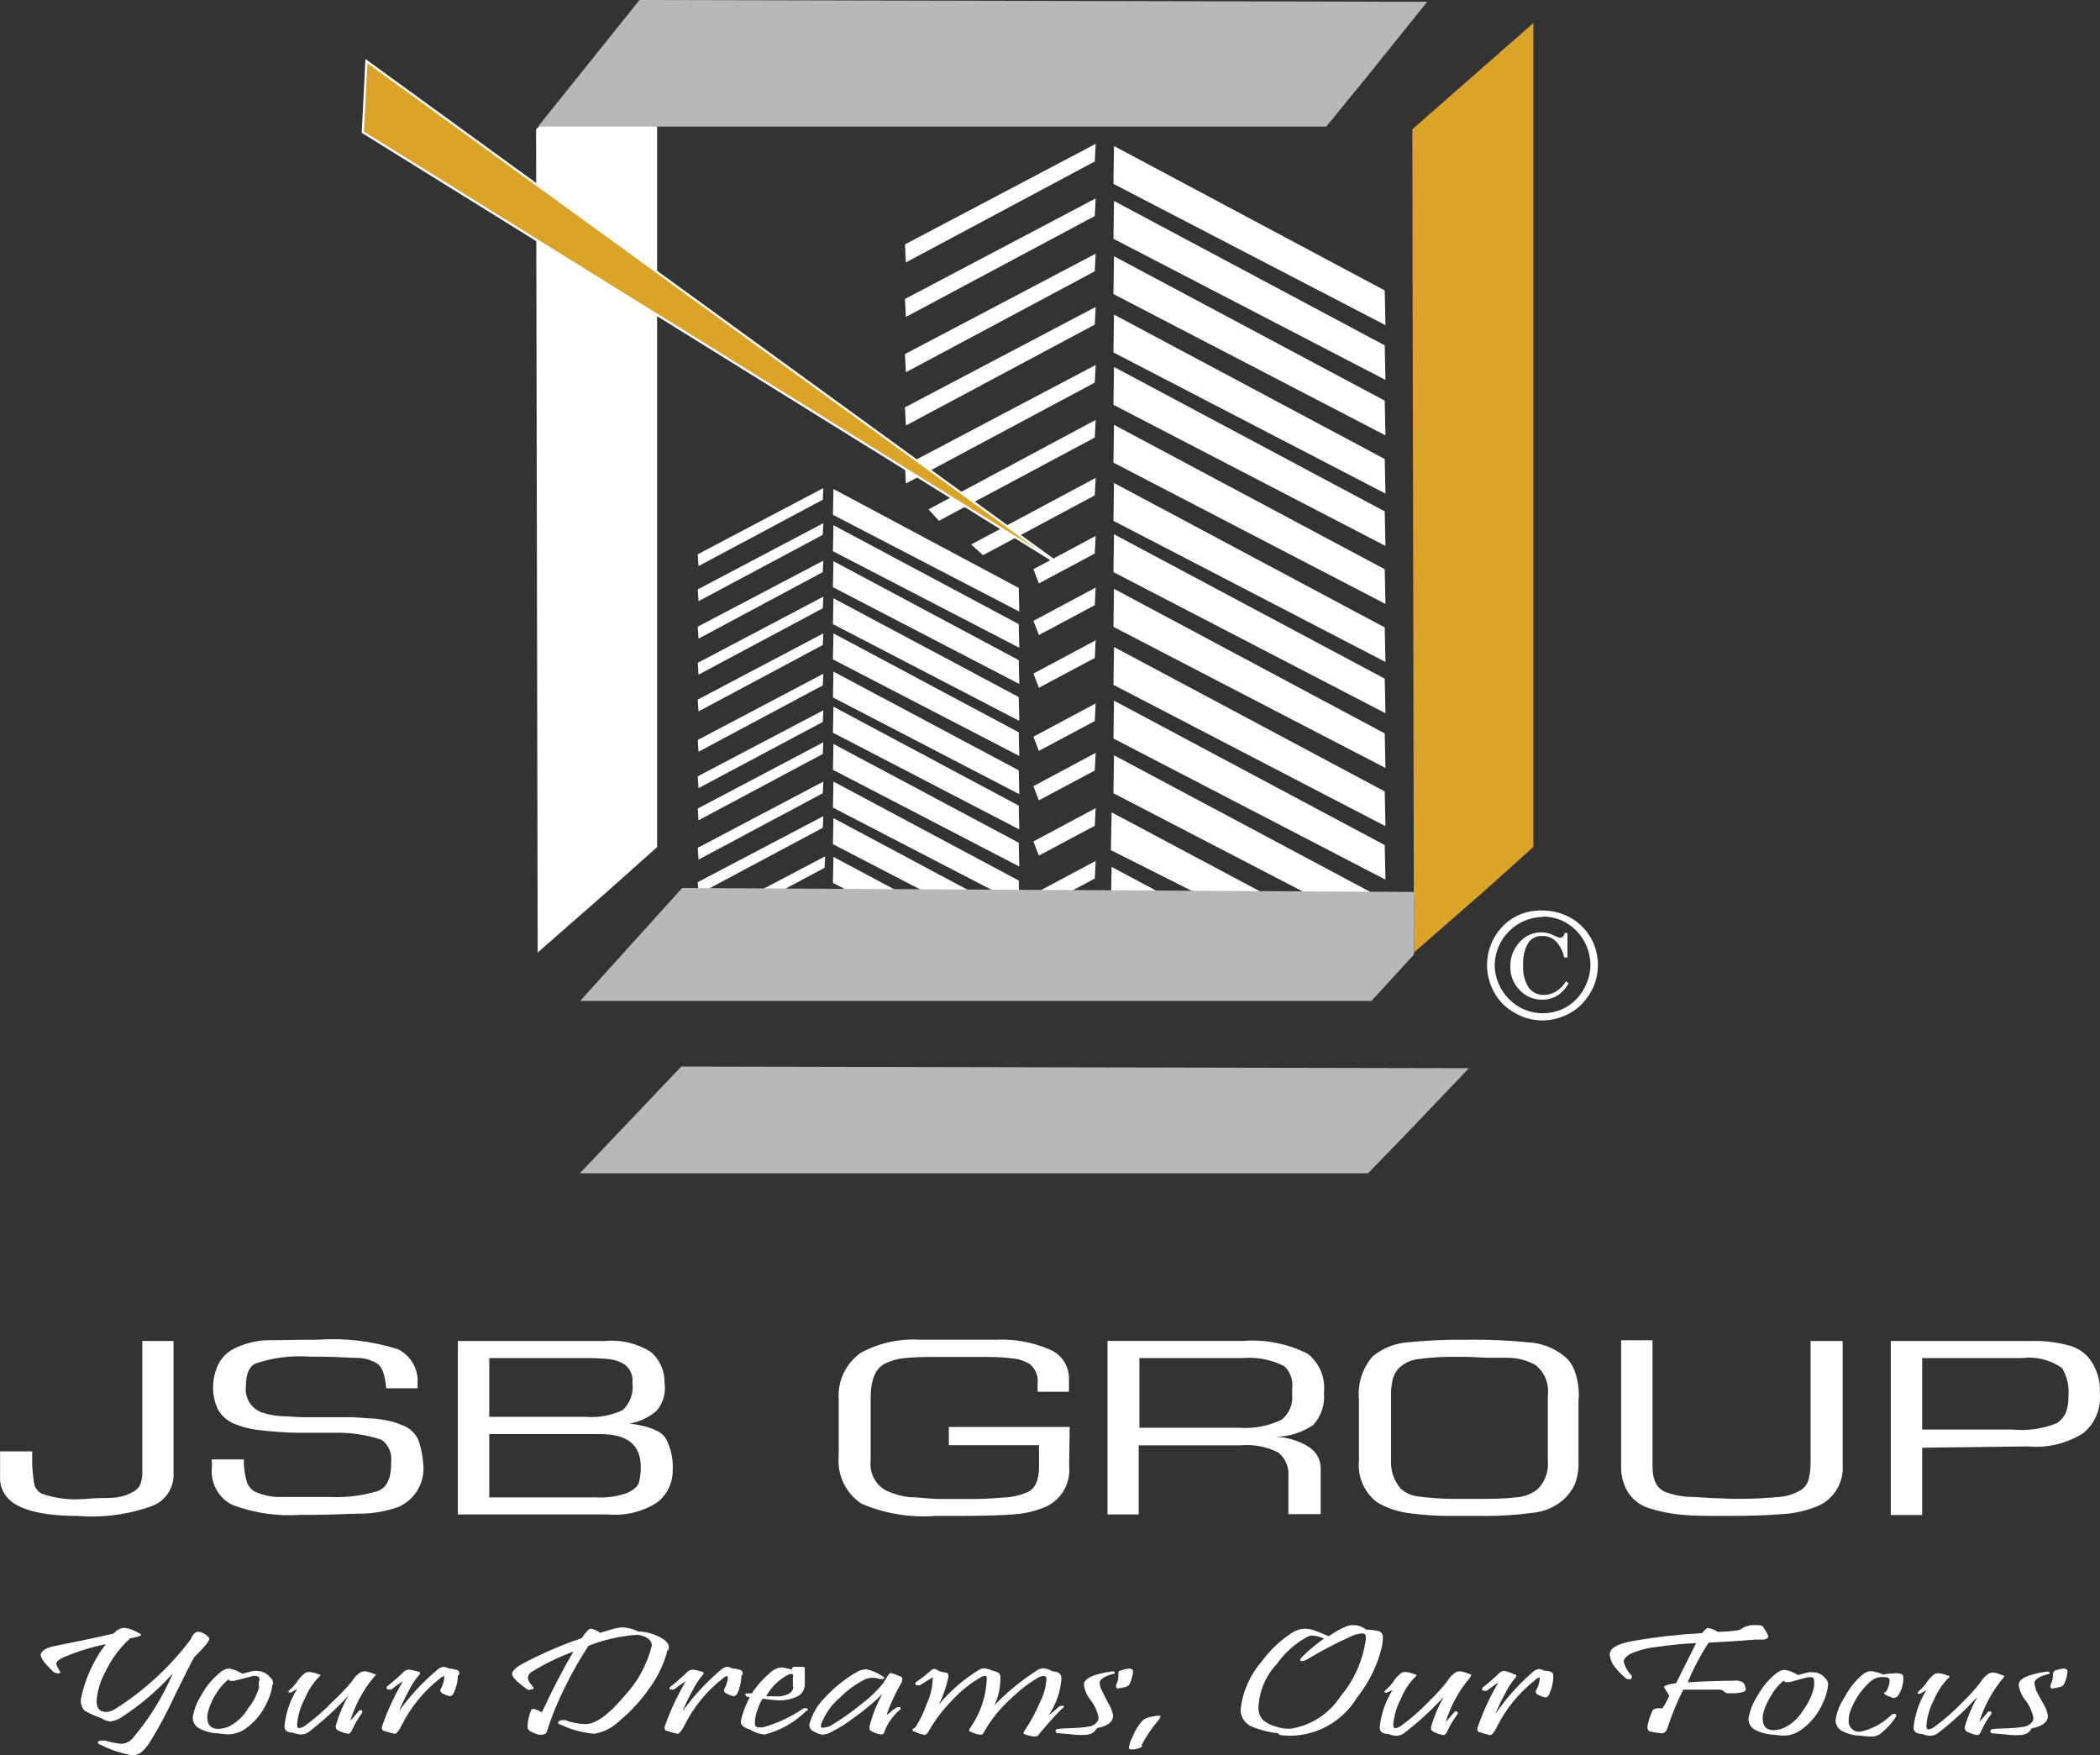 <svg width="140" height="117" viewBox="0 0 140 117" fill="none" xmlns="http://www.w3.org/2000/svg">
<rect x="0" y="0" width="140" height="117" fill="#333333" stroke="none"/>
<g id="Layer_1" clip-path="url(#clip0_187_22)">
<path id="Vector" fill-rule="evenodd" clip-rule="evenodd" d="M94.032 75.289L91.202 78.211H38.654L45.416 71.095L97.927 71.204L94.032 75.289Z" fill="#B6B8B9"/>
<path id="Vector_2" fill-rule="evenodd" clip-rule="evenodd" d="M40.492 59.422L43.807 56.464V1.539L35.738 8.618L35.847 63.494L40.492 59.422Z" fill="white"/>
<path id="Vector_3" fill-rule="evenodd" clip-rule="evenodd" d="M92.315 19.358L92.363 21.673L74.23 12.256L74.267 9.734L92.315 19.358Z" fill="white"/>
<path id="Vector_4" fill-rule="evenodd" clip-rule="evenodd" d="M92.315 23.02L92.363 25.323L74.23 15.916L74.267 13.395L92.315 23.02Z" fill="white"/>
<path id="Vector_5" fill-rule="evenodd" clip-rule="evenodd" d="M92.315 26.705L92.363 29.02L74.23 19.601L74.267 17.079L92.315 26.705Z" fill="white"/>
<path id="Vector_6" fill-rule="evenodd" clip-rule="evenodd" d="M92.315 30.596L92.363 32.899L74.23 23.493L74.267 20.971L92.315 30.596Z" fill="white"/>
<path id="Vector_7" fill-rule="evenodd" clip-rule="evenodd" d="M92.315 34.087L92.363 36.39L74.23 26.983L74.267 24.461L92.315 34.087Z" fill="white"/>
<path id="Vector_8" fill-rule="evenodd" clip-rule="evenodd" d="M92.315 37.942L92.363 40.257L74.23 30.838L74.267 28.316L92.315 37.942Z" fill="white"/>
<path id="Vector_9" fill-rule="evenodd" clip-rule="evenodd" d="M92.315 41.821L92.363 44.124L74.23 34.717L74.267 32.195L92.315 41.821Z" fill="white"/>
<path id="Vector_10" fill-rule="evenodd" clip-rule="evenodd" d="M92.315 45.239L92.363 47.542L74.23 38.136L74.267 35.614L92.315 45.239Z" fill="white"/>
<path id="Vector_11" fill-rule="evenodd" clip-rule="evenodd" d="M92.315 48.888L92.363 51.191L74.23 41.784L74.267 39.25L92.315 48.888Z" fill="white"/>
<path id="Vector_12" fill-rule="evenodd" clip-rule="evenodd" d="M92.315 52.755L92.363 55.07L74.23 45.651L74.267 43.129L92.315 52.755Z" fill="white"/>
<path id="Vector_13" fill-rule="evenodd" clip-rule="evenodd" d="M92.315 56.331L92.363 58.634L74.23 49.227L74.267 46.705L92.315 56.331Z" fill="white"/>
<path id="Vector_14" fill-rule="evenodd" clip-rule="evenodd" d="M92.315 59.967L92.363 62.282L74.23 52.876L74.267 50.343L92.315 59.967Z" fill="white"/>
<path id="Vector_15" fill-rule="evenodd" clip-rule="evenodd" d="M73.045 9.589L60.331 16.291L60.392 17.492L72.984 10.764L73.045 9.589Z" fill="white"/>
<path id="Vector_16" fill-rule="evenodd" clip-rule="evenodd" d="M73.045 13.225L60.331 19.929L60.392 21.128L72.984 14.401L73.045 13.225Z" fill="white"/>
<path id="Vector_17" fill-rule="evenodd" clip-rule="evenodd" d="M73.045 16.91L60.331 23.601L60.392 24.813L72.984 18.086L73.045 16.91Z" fill="white"/>
<path id="Vector_18" fill-rule="evenodd" clip-rule="evenodd" d="M73.045 20.461L60.331 27.153L60.392 28.365L72.984 21.638L73.045 20.461Z" fill="white"/>
<path id="Vector_19" fill-rule="evenodd" clip-rule="evenodd" d="M73.045 24.328L60.331 31.032L60.392 32.232L72.984 25.505L73.045 24.328Z" fill="white"/>
<path id="Vector_20" fill-rule="evenodd" clip-rule="evenodd" d="M73.045 27.99L61.903 33.954L62.594 34.717L72.984 29.166L73.045 27.99Z" fill="white"/>
<path id="Vector_21" fill-rule="evenodd" clip-rule="evenodd" d="M73.045 31.856L64.747 36.293L65.533 37.008L72.984 33.02L73.045 31.856Z" fill="white"/>
<path id="Vector_22" fill-rule="evenodd" clip-rule="evenodd" d="M73.045 35.723L68.896 37.942L69.258 38.887L72.984 36.899L73.045 35.723Z" fill="white"/>
<path id="Vector_23" fill-rule="evenodd" clip-rule="evenodd" d="M73.045 39.166L68.896 41.385L69.258 42.33L72.984 40.341L73.045 39.166Z" fill="white"/>
<path id="Vector_24" fill-rule="evenodd" clip-rule="evenodd" d="M73.045 42.681L68.896 44.9L69.258 45.845L72.984 43.858L73.045 42.681Z" fill="white"/>
<path id="Vector_25" fill-rule="evenodd" clip-rule="evenodd" d="M73.045 46.888L68.896 49.106L69.258 50.051L72.984 48.063L73.045 46.888Z" fill="white"/>
<path id="Vector_26" fill-rule="evenodd" clip-rule="evenodd" d="M73.045 50.185L68.896 52.403L69.258 53.348L72.984 51.361L73.045 50.185Z" fill="white"/>
<path id="Vector_27" fill-rule="evenodd" clip-rule="evenodd" d="M73.045 53.87L68.896 56.087L69.258 57.033L72.984 55.045L73.045 53.87Z" fill="white"/>
<path id="Vector_28" fill-rule="evenodd" clip-rule="evenodd" d="M73.045 57.385L68.896 59.604L69.258 60.548L72.984 58.56L73.045 57.385Z" fill="white"/>
<path id="Vector_29" fill-rule="evenodd" clip-rule="evenodd" d="M92.158 63.762L91.298 65.337L74.061 56.671L74.109 54.149L92.158 63.762Z" fill="white"/>
<path id="Vector_30" fill-rule="evenodd" clip-rule="evenodd" d="M86.013 64.137L84.465 65.713L74.061 60.319L74.109 57.785L86.013 64.137Z" fill="white"/>
<path id="Vector_31" fill-rule="evenodd" clip-rule="evenodd" d="M67.915 39.19L67.952 40.766L55.529 34.316L55.564 32.596L67.915 39.19Z" fill="white"/>
<path id="Vector_32" fill-rule="evenodd" clip-rule="evenodd" d="M67.915 41.602L67.952 43.178L55.529 36.742L55.564 35.008L67.915 41.602Z" fill="white"/>
<path id="Vector_33" fill-rule="evenodd" clip-rule="evenodd" d="M67.915 44.003L67.952 45.59L55.529 39.141L55.564 37.407L67.915 44.003Z" fill="white"/>
<path id="Vector_34" fill-rule="evenodd" clip-rule="evenodd" d="M67.915 46.464L67.952 48.051L55.529 41.602L55.564 39.88L67.915 46.464Z" fill="white"/>
<path id="Vector_35" fill-rule="evenodd" clip-rule="evenodd" d="M67.915 48.814L67.952 50.39L55.529 43.954L55.564 42.22L67.915 48.814Z" fill="white"/>
<path id="Vector_36" fill-rule="evenodd" clip-rule="evenodd" d="M67.915 51.348L67.952 52.937L55.529 46.488L55.564 44.767L67.915 51.348Z" fill="white"/>
<path id="Vector_37" fill-rule="evenodd" clip-rule="evenodd" d="M67.915 53.7L67.952 55.287L55.529 48.839L55.564 47.106L67.915 53.7Z" fill="white"/>
<path id="Vector_38" fill-rule="evenodd" clip-rule="evenodd" d="M67.915 56.173L67.952 57.76L55.529 51.312L55.564 49.59L67.915 56.173Z" fill="white"/>
<path id="Vector_39" fill-rule="evenodd" clip-rule="evenodd" d="M67.915 58.694L67.952 60.27L55.529 53.833L55.564 52.1L67.915 58.694Z" fill="white"/>
<path id="Vector_40" fill-rule="evenodd" clip-rule="evenodd" d="M67.915 61.131L67.952 62.718L55.529 56.27L55.564 54.536L67.915 61.131Z" fill="white"/>
<path id="Vector_41" fill-rule="evenodd" clip-rule="evenodd" d="M67.915 63.713L67.952 65.301L55.529 58.851L55.564 57.119L67.915 63.713Z" fill="white"/>
<path id="Vector_42" fill-rule="evenodd" clip-rule="evenodd" d="M54.888 32.535L46.517 36.947L46.566 37.735L54.851 33.311L54.888 32.535Z" fill="white"/>
<path id="Vector_43" fill-rule="evenodd" clip-rule="evenodd" d="M54.888 34.875L46.517 39.287L46.566 40.075L54.851 35.651L54.888 34.875Z" fill="white"/>
<path id="Vector_44" fill-rule="evenodd" clip-rule="evenodd" d="M54.888 37.372L46.517 41.772L46.566 42.572L54.851 38.136L54.888 37.372Z" fill="white"/>
<path id="Vector_45" fill-rule="evenodd" clip-rule="evenodd" d="M54.888 39.772L46.517 44.184L46.566 44.972L54.851 40.548L54.888 39.772Z" fill="white"/>
<path id="Vector_46" fill-rule="evenodd" clip-rule="evenodd" d="M54.888 42.22L46.517 46.633L46.566 47.422L54.851 42.996L54.888 42.22Z" fill="white"/>
<path id="Vector_47" fill-rule="evenodd" clip-rule="evenodd" d="M54.888 44.912L46.517 49.324L46.566 50.112L54.851 45.688L54.888 44.912Z" fill="white"/>
<path id="Vector_48" fill-rule="evenodd" clip-rule="evenodd" d="M54.888 47.348L46.517 51.748L46.566 52.536L54.851 48.124L54.888 47.348Z" fill="white"/>
<path id="Vector_49" fill-rule="evenodd" clip-rule="evenodd" d="M54.888 49.481L46.517 53.895L46.566 54.681L54.851 50.257L54.888 49.481Z" fill="white"/>
<path id="Vector_50" fill-rule="evenodd" clip-rule="evenodd" d="M54.888 52.1L46.517 56.513L46.566 57.3L54.851 52.876L54.888 52.1Z" fill="white"/>
<path id="Vector_51" fill-rule="evenodd" clip-rule="evenodd" d="M54.888 54.403L46.517 58.804L46.566 59.604L54.851 55.179L54.888 54.403Z" fill="white"/>
<path id="Vector_52" fill-rule="evenodd" clip-rule="evenodd" d="M55.009 57.082L46.637 61.482L46.686 62.27L54.972 57.846L55.009 57.082Z" fill="white"/>
<path id="Vector_53" fill-rule="evenodd" clip-rule="evenodd" d="M94.262 63.627L91.431 66.718H38.678L45.477 59.191L94.262 59.457V63.627Z" fill="#B6B8B9"/>
<path id="Vector_54" fill-rule="evenodd" clip-rule="evenodd" d="M98.92 59.422L102.222 56.464V1.539L94.154 8.618L94.262 63.494L98.92 59.422Z" fill="#DBA327"/>
<path id="Vector_55" fill-rule="evenodd" clip-rule="evenodd" d="M91.249 4.97L88.42 8.436H35.871L42.633 0L95.145 0.121L91.249 4.97Z" fill="#B6B8B9"/>
<path id="Vector_56" fill-rule="evenodd" clip-rule="evenodd" d="M70.831 37.76L24.429 4.074L24.186 8.813L70.831 37.76Z" fill="#DBA327"/>
<path id="Vector_57" d="M70.792 37.821L24.113 8.851L24.116 8.808L24.363 3.934L24.471 4.012L70.873 37.7L70.792 37.821ZM24.261 8.773L69.166 36.641L24.494 4.21L24.261 8.773Z" fill="white"/>
<path id="Vector_58" fill-rule="evenodd" clip-rule="evenodd" d="M102.875 60.694C103.353 60.695 103.825 60.79 104.266 60.972C104.721 61.145 105.134 61.414 105.476 61.76C105.821 62.106 106.093 62.519 106.274 62.972C106.445 63.404 106.531 63.866 106.528 64.33C106.528 64.812 106.432 65.289 106.25 65.736C106.054 66.186 105.78 66.596 105.439 66.948C105.094 67.292 104.683 67.56 104.23 67.736C103.332 68.112 102.321 68.112 101.423 67.736C100.975 67.549 100.565 67.283 100.213 66.948C99.868 66.602 99.596 66.189 99.415 65.736C98.845 64.356 99.16 62.769 100.213 61.711C100.557 61.365 100.969 61.098 101.423 60.923C101.887 60.75 102.38 60.672 102.875 60.692V60.694ZM102.875 61.119C102.015 61.125 101.192 61.474 100.589 62.089C99.995 62.684 99.656 63.489 99.645 64.331C99.645 64.749 99.732 65.16 99.899 65.543C100.058 65.939 100.296 66.299 100.6 66.597C101.195 67.205 102.011 67.546 102.861 67.543C103.277 67.54 103.687 67.457 104.071 67.301C104.457 67.139 104.807 66.9 105.098 66.599C105.389 66.293 105.618 65.935 105.776 65.545C105.941 65.162 106.027 64.749 106.03 64.333C106.027 63.471 105.688 62.645 105.086 62.03C104.787 61.731 104.434 61.494 104.046 61.327C103.674 61.176 103.275 61.098 102.874 61.096V61.121L102.875 61.119ZM104.315 62.186H104.497V63.822H104.278C104.199 63.422 104.01 63.053 103.735 62.755C103.497 62.512 103.168 62.38 102.828 62.391C102.438 62.363 102.066 62.554 101.86 62.888C101.62 63.329 101.511 63.829 101.545 64.331C101.505 64.848 101.629 65.366 101.896 65.809C102.131 66.141 102.518 66.333 102.924 66.319C103.209 66.319 103.49 66.239 103.735 66.088C104.008 65.919 104.237 65.685 104.401 65.408L104.57 65.542C104.396 65.877 104.138 66.161 103.82 66.366C103.506 66.552 103.145 66.645 102.78 66.633C102.22 66.636 101.685 66.403 101.305 65.99C100.899 65.577 100.676 65.018 100.688 64.438C100.673 63.838 100.89 63.257 101.293 62.815C101.664 62.382 102.211 62.137 102.78 62.147C103.045 62.149 103.306 62.212 103.542 62.33C103.681 62.403 103.828 62.464 103.978 62.512C104.059 62.515 104.138 62.484 104.196 62.428C104.265 62.354 104.307 62.261 104.317 62.161V62.186H104.315Z" fill="white"/>
<path id="Vector_59" fill-rule="evenodd" clip-rule="evenodd" d="M103.553 111.691C103.555 112.132 103.455 112.568 103.263 112.965C103.228 113.07 103.132 113.142 103.022 113.147C102.843 113.112 102.67 113.046 102.513 112.952C102.408 112.91 102.356 112.79 102.399 112.685C102.403 112.672 102.409 112.66 102.417 112.649C102.548 112.423 102.628 112.17 102.648 111.91V111.814C102.648 111.814 102.478 111.814 102.333 111.996C101.266 112.833 100.398 113.897 99.793 115.112C99.612 115.476 99.467 115.656 99.346 115.656C99.124 115.612 98.906 115.552 98.692 115.474C98.511 115.474 98.451 115.304 98.511 115.135C98.87 114.097 99.332 113.098 99.89 112.152C99.625 112.32 99.372 112.503 99.128 112.697C99.068 112.715 99.005 112.715 98.946 112.697C98.85 112.697 98.813 112.697 98.813 112.623C98.801 112.588 98.801 112.55 98.813 112.515C99.183 112.226 99.538 111.918 99.877 111.594C99.978 111.467 100.128 111.387 100.288 111.375C100.514 111.427 100.733 111.503 100.942 111.606C101.111 111.606 101.136 111.739 101.026 111.837C100.755 112.154 100.528 112.504 100.348 112.879C100.1 113.321 99.882 113.779 99.694 114.249C100.392 113.226 101.218 112.297 102.15 111.485C102.264 111.361 102.418 111.28 102.585 111.254C102.725 111.265 102.861 111.306 102.983 111.375C103.129 111.37 103.272 111.395 103.406 111.448C103.504 111.486 103.564 111.586 103.552 111.69L103.553 111.691ZM98.001 111.825C97.261 112.691 96.709 113.702 96.38 114.795L96.936 114.152C96.956 114.105 97.005 114.076 97.057 114.079C97.141 114.079 97.177 114.079 97.177 114.175C97.184 114.2 97.184 114.224 97.177 114.249C96.906 114.605 96.675 114.992 96.487 115.401C96.414 115.571 96.33 115.655 96.222 115.655C96.003 115.618 95.791 115.549 95.592 115.448C95.441 115.396 95.359 115.231 95.411 115.079C95.414 115.069 95.418 115.058 95.423 115.049C95.623 114.373 95.898 113.722 96.246 113.11C95.434 113.993 94.548 114.804 93.597 115.534C93.45 115.643 93.271 115.702 93.088 115.704C92.905 115.692 92.726 115.652 92.555 115.583C92.179 115.583 91.987 115.413 91.987 115.219C91.982 115.174 91.982 115.13 91.987 115.086C92.079 114.223 92.369 113.393 92.833 112.662L92.469 112.819C92.421 112.847 92.361 112.847 92.312 112.819V112.711C92.503 112.551 92.677 112.372 92.833 112.177C92.975 111.942 93.155 111.734 93.366 111.558C93.451 111.488 93.558 111.45 93.668 111.45C93.89 111.463 94.106 111.517 94.31 111.607C94.394 111.607 94.43 111.607 94.43 111.704L94.249 111.874C93.885 112.278 93.595 112.74 93.39 113.243C93.105 113.78 92.932 114.369 92.882 114.977C92.882 115.122 92.931 115.196 93.027 115.196C93.183 115.17 93.328 115.102 93.45 115.001C94.102 114.53 94.71 113.998 95.264 113.413C95.696 112.997 96.101 112.55 96.474 112.08C96.619 111.829 96.822 111.616 97.066 111.462C97.15 111.425 97.24 111.405 97.332 111.401C97.481 111.419 97.628 111.456 97.767 111.509C97.985 111.583 98.094 111.63 98.094 111.667C98.094 111.667 98.01 111.8 97.998 111.825H98.001ZM91.057 109.255C91.057 109.001 91.057 108.879 90.779 108.879C90.504 108.903 90.237 108.981 89.993 109.11C89.02 109.549 88.075 110.048 87.161 110.6C87.059 110.665 86.943 110.706 86.822 110.721C86.738 110.721 86.689 110.721 86.689 110.637C86.702 110.559 86.746 110.489 86.81 110.443C87.258 109.997 87.743 109.592 88.262 109.231C88.026 109.108 87.766 109.038 87.5 109.024C87.378 109.02 87.256 109.049 87.149 109.108C86.337 109.554 85.637 110.18 85.104 110.939C84.355 111.739 83.924 112.787 83.895 113.884C83.897 114.18 84.014 114.463 84.222 114.672C84.477 114.876 84.775 115.021 85.092 115.096C85.402 115.207 85.732 115.251 86.06 115.229C87.409 115.015 88.603 114.241 89.351 113.096C90.275 112.005 90.866 110.672 91.057 109.254V109.255ZM92.146 109.691C91.853 110.958 91.278 112.144 90.464 113.159C89.597 114.597 88.096 115.536 86.424 115.681C86.153 115.705 85.883 115.705 85.613 115.681C85.323 115.681 85.202 115.597 85.227 115.536C84.593 115.471 83.974 115.312 83.388 115.063C82.953 114.85 82.686 114.397 82.71 113.91C82.852 112.734 83.345 111.626 84.126 110.735C84.686 109.97 85.382 109.316 86.183 108.808C86.416 108.662 86.682 108.579 86.957 108.567C87.197 108.567 87.433 108.608 87.658 108.688L88.589 109.064C88.927 108.822 89.287 108.616 89.666 108.446C89.84 108.365 90.031 108.323 90.222 108.325C90.533 108.325 90.837 108.432 91.08 108.628C91.373 108.628 91.666 108.666 91.95 108.737C92.111 108.808 92.207 108.974 92.192 109.148C92.189 109.33 92.173 109.514 92.143 109.693L92.146 109.691ZM77.364 114.357C77.364 114.357 77.364 114.527 77.194 114.709C76.768 115.213 76.4 115.762 76.093 116.345C76.214 116.345 76.166 116.429 75.96 116.515C75.777 116.591 75.578 116.625 75.38 116.611C75.313 116.611 75.259 116.558 75.258 116.49C75.258 116.486 75.258 116.481 75.258 116.478C75.308 116.226 75.394 115.981 75.511 115.751C75.67 115.341 75.908 114.965 76.212 114.648C76.321 114.567 76.444 114.51 76.576 114.478C76.832 114.408 77.096 114.368 77.362 114.357H77.364ZM74.206 114.357C74.206 114.769 73.867 115.049 73.129 115.194C73.059 115.311 72.969 115.413 72.863 115.497C72.695 115.597 72.501 115.646 72.307 115.643C72.142 115.653 71.976 115.653 71.811 115.643L70.602 115.534C70.469 115.534 70.395 115.534 70.371 115.389C70.347 115.243 70.541 115.243 70.819 115.219C71.096 115.194 71.775 115.219 72.537 115.098C72.766 115.079 72.979 114.971 73.129 114.795C73.201 114.711 73.24 114.604 73.237 114.492C73.156 114.079 72.982 113.688 72.729 113.352C72.478 113.05 72.315 112.685 72.257 112.297C72.257 111.874 72.923 111.583 74.132 111.413C74.253 111.413 74.314 111.413 74.314 111.497C74.314 111.581 74.314 111.571 74.181 111.581C73.601 111.751 73.311 111.945 73.311 112.175C73.315 112.296 73.34 112.414 73.384 112.527C73.445 112.66 73.602 113 73.88 113.522C74.047 113.779 74.158 114.068 74.207 114.371V114.359L74.206 114.357ZM75.537 111.436C75.508 111.69 75.444 111.939 75.343 112.175C75.314 112.265 75.253 112.342 75.174 112.394C75.091 112.438 75.001 112.466 74.908 112.478L74.522 112.551C74.468 112.559 74.419 112.521 74.413 112.469C74.413 112.46 74.413 112.452 74.413 112.443C74.404 112.395 74.404 112.345 74.413 112.297C74.525 112.082 74.575 111.838 74.558 111.595C74.558 111.462 74.558 111.376 74.752 111.341C74.916 111.281 75.087 111.24 75.261 111.22C75.446 111.22 75.539 111.294 75.539 111.439L75.537 111.436ZM70.831 113.861C70.48 114.201 69.948 114.783 69.246 115.62C69.246 115.693 69.149 115.728 69.125 115.728C69.013 115.756 68.897 115.756 68.786 115.728C68.41 115.655 68.23 115.595 68.23 115.522C68.241 115.464 68.265 115.41 68.303 115.364C68.71 114.76 69.058 114.118 69.343 113.448C69.588 112.965 69.731 112.437 69.766 111.897C69.766 111.776 69.693 111.714 69.56 111.714C69.446 111.724 69.334 111.756 69.233 111.811C68.583 112.193 67.983 112.652 67.444 113.18C66.698 113.838 66.069 114.617 65.581 115.483C65.561 115.536 65.527 115.581 65.484 115.617C65.405 115.632 65.323 115.632 65.243 115.617C65.063 115.58 64.887 115.519 64.722 115.435C64.638 115.435 64.602 115.361 64.602 115.326C64.635 115.254 64.677 115.185 64.722 115.119C65.379 114.164 65.749 113.041 65.787 111.883C65.787 111.774 65.787 111.713 65.642 111.713C65.546 111.722 65.454 111.756 65.376 111.809C64.649 112.23 63.992 112.763 63.429 113.385C62.835 113.99 62.322 114.671 61.905 115.41C61.821 115.568 61.723 115.641 61.639 115.641C61.401 115.606 61.172 115.528 60.961 115.41C60.877 115.41 60.84 115.41 60.84 115.314C60.84 115.217 60.902 115.229 61.022 115.144C61.335 114.663 61.587 114.146 61.772 113.604C62.036 113.043 62.177 112.431 62.183 111.811L61.772 112.053L61.337 112.331C61.273 112.345 61.207 112.345 61.143 112.331C61.059 112.331 61.022 112.331 61.022 112.235C61.019 112.17 61.057 112.111 61.118 112.089C61.435 111.878 61.734 111.643 62.013 111.387C62.09 111.306 62.192 111.254 62.303 111.242C62.43 111.275 62.549 111.333 62.655 111.411L63.053 111.496C63.174 111.496 63.223 111.592 63.223 111.69C63.229 111.717 63.229 111.747 63.223 111.774C63.098 112.414 62.885 113.034 62.594 113.617C63.357 112.703 64.264 111.921 65.28 111.301C65.379 111.242 65.49 111.208 65.607 111.205C65.787 111.222 65.964 111.271 66.127 111.35C66.283 111.382 66.434 111.434 66.575 111.508C66.657 111.581 66.701 111.688 66.695 111.799C66.704 112.438 66.572 113.072 66.309 113.653C67.176 112.758 68.148 111.968 69.2 111.301C69.311 111.24 69.435 111.206 69.563 111.205C69.779 111.225 69.986 111.295 70.168 111.411C70.579 111.411 70.785 111.606 70.76 111.897C70.701 112.766 70.408 113.604 69.915 114.32C70.144 114.166 70.357 113.991 70.556 113.799C70.621 113.737 70.709 113.702 70.797 113.702C70.881 113.702 70.918 113.702 70.918 113.776C70.918 113.849 70.857 113.849 70.809 113.897L70.834 113.86L70.831 113.861ZM60.138 112.091C59.724 112.787 59.381 113.522 59.11 114.285C59.194 114.285 59.304 114.164 59.437 114.054C59.514 113.991 59.594 113.935 59.678 113.884C59.746 113.825 59.831 113.791 59.92 113.788C60.004 113.788 60.04 113.788 60.04 113.872C60.034 113.915 60.013 113.953 59.979 113.981C59.529 114.368 59.181 114.858 58.964 115.412C58.964 115.545 58.843 115.618 58.745 115.618C58.564 115.597 58.388 115.543 58.225 115.461C58.132 115.424 58.044 115.37 57.971 115.303V115.072C58.16 114.317 58.449 113.592 58.829 112.914C58.235 113.502 57.592 114.037 56.905 114.515C56.421 114.888 55.904 115.213 55.357 115.485C55.193 115.565 55.018 115.614 54.836 115.63C54.679 115.612 54.526 115.563 54.389 115.485C54.111 115.376 53.966 115.231 53.966 115.037C53.959 114.992 53.959 114.948 53.966 114.904C54.149 114.253 54.495 113.661 54.969 113.182C55.578 112.516 56.284 111.944 57.061 111.485C57.269 111.355 57.505 111.28 57.751 111.266C58.148 111.358 58.526 111.523 58.864 111.751C58.864 111.751 58.938 111.751 58.938 111.835C58.938 111.919 58.877 111.919 58.768 111.919H58.648C58.347 111.808 58.017 111.808 57.716 111.919C57.089 112.227 56.517 112.637 56.023 113.131C55.436 113.62 54.99 114.256 54.728 114.974V115.047C54.728 115.132 54.728 115.168 54.885 115.168C55.125 115.151 55.355 115.067 55.551 114.926C56.23 114.507 56.881 114.04 57.498 113.532C58.008 113.151 58.466 112.708 58.864 112.212C59.01 111.993 59.106 111.835 59.155 111.751C59.203 111.667 59.3 111.52 59.373 111.52C59.575 111.561 59.77 111.63 59.953 111.727C60.074 111.727 60.147 111.835 60.147 111.884C60.167 111.967 60.153 112.054 60.111 112.126L60.135 112.089L60.138 112.091ZM52.88 111.776C52.88 111.642 52.88 111.581 52.735 111.581C52.645 111.589 52.558 111.618 52.481 111.665C51.889 111.991 51.403 112.478 51.078 113.072H51.646C51.985 113.107 52.325 113.04 52.626 112.877C52.799 112.772 52.9 112.582 52.892 112.38C52.855 112.622 52.855 112.417 52.855 111.811L52.88 111.774V111.776ZM53.763 114.031C52.994 114.801 52.034 115.35 50.98 115.62C50.635 115.592 50.304 115.479 50.012 115.292C49.601 115.171 49.395 115.001 49.395 114.807C49.389 114.767 49.389 114.726 49.395 114.686C49.517 114.143 49.717 113.621 49.988 113.135C49.781 113.135 49.685 113.014 49.685 112.952C49.685 112.891 49.685 112.879 49.855 112.879C49.943 112.867 50.032 112.867 50.12 112.879C50.482 112.333 50.924 111.843 51.428 111.424C51.618 111.263 51.855 111.165 52.106 111.145C52.339 111.173 52.57 111.222 52.796 111.291C52.796 111.182 52.796 111.133 52.929 111.108H53.315C53.546 111.108 53.654 111.108 53.654 111.182C53.662 111.214 53.662 111.248 53.654 111.278C53.648 111.323 53.648 111.367 53.654 111.411V112.224C53.674 112.607 53.451 112.962 53.098 113.109C52.741 113.269 52.353 113.347 51.961 113.34C51.588 113.326 51.215 113.289 50.847 113.231C50.715 113.419 50.612 113.629 50.545 113.849C50.4 114.174 50.327 114.524 50.327 114.879C50.327 115.061 50.423 115.145 50.592 115.145H50.846C51.785 114.887 52.675 114.477 53.483 113.933C53.541 113.886 53.614 113.86 53.689 113.86C53.798 113.86 53.846 113.86 53.846 113.956C53.846 114.053 53.859 114.03 53.763 114.03V114.031ZM49.432 111.606C49.432 112.045 49.337 112.48 49.154 112.879C49.114 112.986 49.013 113.058 48.9 113.061C48.725 113.027 48.557 112.962 48.404 112.867C48.297 112.83 48.239 112.714 48.276 112.605C48.28 112.59 48.288 112.576 48.296 112.564C48.427 112.337 48.506 112.085 48.526 111.825C48.526 111.825 48.526 111.728 48.465 111.728C48.346 111.759 48.236 111.822 48.151 111.91C47.086 112.747 46.223 113.811 45.622 115.026C45.44 115.39 45.283 115.571 45.162 115.571C44.944 115.526 44.73 115.465 44.521 115.389C44.327 115.389 44.267 115.219 44.327 115.049C44.695 114.013 45.16 113.014 45.718 112.066C45.449 112.232 45.191 112.415 44.944 112.611C44.886 112.634 44.82 112.634 44.762 112.611C44.678 112.611 44.629 112.611 44.629 112.538C44.635 112.492 44.661 112.452 44.702 112.429C44.956 112.235 45.319 111.919 45.767 111.508C45.863 111.381 46.008 111.303 46.165 111.289C46.367 111.312 46.565 111.356 46.758 111.422C46.927 111.422 46.952 111.555 46.842 111.653C46.576 111.973 46.349 112.322 46.164 112.695C45.916 113.138 45.698 113.595 45.51 114.065C46.233 113.055 47.078 112.138 48.027 111.338C48.141 111.214 48.296 111.133 48.462 111.107C48.602 111.118 48.738 111.159 48.861 111.228C49.009 111.225 49.157 111.249 49.296 111.301C49.429 111.313 49.526 111.433 49.513 111.566C49.508 111.61 49.491 111.653 49.464 111.69L49.427 111.606H49.432ZM44.508 109.958C44.278 110.885 43.867 111.759 43.299 112.527C42.746 113.327 42.086 114.05 41.34 114.672C40.874 115.144 40.274 115.456 39.622 115.569C38.825 115.499 38.046 115.286 37.324 114.939C37.25 114.939 37.203 114.865 37.203 114.818C37.203 114.77 37.311 114.66 37.517 114.66C37.569 114.648 37.623 114.648 37.675 114.66C38.11 114.821 38.566 114.911 39.029 114.926C39.707 114.926 40.565 114.32 41.63 113.047C42.516 112.103 43.145 110.946 43.456 109.69C43.456 109.375 43.238 109.133 42.633 108.987C42.513 108.972 42.39 108.972 42.27 108.987C41.228 109.079 40.207 109.32 39.234 109.702C38.663 110.574 38.145 111.482 37.685 112.417C37.204 113.366 36.8 114.35 36.476 115.363C36.445 115.525 36.3 115.638 36.137 115.629H35.906C35.712 115.575 35.526 115.497 35.35 115.398C35.236 115.335 35.166 115.213 35.169 115.083C35.182 114.729 35.256 114.38 35.387 114.053C35.387 113.956 35.483 113.907 35.569 113.907C35.766 113.953 35.954 114.031 36.125 114.138C36.862 112.562 37.565 111.205 38.229 110.089C37.249 110.447 36.308 110.906 35.422 111.459C35.288 111.538 35.202 111.679 35.192 111.835C35.21 111.993 35.279 112.141 35.386 112.259C35.467 112.342 35.537 112.435 35.592 112.538C35.592 112.538 35.518 112.622 35.398 112.622C35.32 112.649 35.234 112.649 35.157 112.622C34.478 112.125 34.141 111.785 34.141 111.592C34.141 111.399 34.359 111.168 34.795 110.925C36.076 110.239 37.41 109.659 38.786 109.191C39.064 108.767 39.27 108.561 39.403 108.561C39.623 108.608 39.829 108.703 40.008 108.839L40.903 108.573C41.105 108.518 41.311 108.484 41.52 108.476C41.882 108.499 42.236 108.594 42.56 108.755H42.668C43.166 108.789 43.65 108.934 44.084 109.179C44.423 109.373 44.592 109.578 44.592 109.809C44.583 109.887 44.568 109.964 44.544 110.04L44.507 109.956L44.508 109.958ZM30.525 111.606C30.526 112.046 30.427 112.483 30.235 112.879C30.197 112.981 30.102 113.053 29.993 113.061C29.815 113.026 29.642 112.96 29.485 112.867C29.38 112.824 29.328 112.705 29.37 112.599C29.375 112.587 29.381 112.574 29.389 112.564C29.52 112.337 29.599 112.085 29.619 111.825V111.728C29.494 111.754 29.381 111.818 29.293 111.91C28.233 112.75 27.37 113.814 26.764 115.026C26.582 115.39 26.437 115.571 26.316 115.571C26.095 115.526 25.876 115.467 25.663 115.389C25.481 115.389 25.421 115.219 25.481 115.049C25.84 114.011 26.302 113.012 26.86 112.066C26.596 112.235 26.342 112.417 26.098 112.611C26.038 112.63 25.976 112.63 25.916 112.611C25.82 112.611 25.783 112.611 25.783 112.538C25.768 112.503 25.768 112.463 25.783 112.429C26.153 112.14 26.509 111.832 26.848 111.508C26.948 111.381 27.098 111.301 27.258 111.289C27.46 111.313 27.659 111.358 27.851 111.422C28.02 111.422 28.045 111.555 27.935 111.653C27.665 111.97 27.437 112.32 27.257 112.695C27.009 113.138 26.791 113.595 26.603 114.065C27.323 113.052 28.169 112.135 29.12 111.338C29.235 111.214 29.389 111.133 29.555 111.107C29.696 111.118 29.832 111.159 29.954 111.228C30.099 111.223 30.242 111.248 30.377 111.301C30.503 111.294 30.612 111.39 30.621 111.517C30.626 111.581 30.603 111.642 30.558 111.69L30.522 111.606H30.525ZM24.972 111.739C24.233 112.605 23.68 113.617 23.352 114.709L23.908 114.066C23.928 114.019 23.977 113.99 24.029 113.993C24.113 113.993 24.149 113.993 24.149 114.089C24.16 114.112 24.16 114.138 24.149 114.163C23.885 114.522 23.658 114.908 23.471 115.315C23.398 115.485 23.314 115.569 23.206 115.569C22.987 115.532 22.775 115.464 22.576 115.363C22.425 115.311 22.343 115.145 22.395 114.994C22.398 114.983 22.402 114.972 22.407 114.963C22.601 114.285 22.877 113.633 23.23 113.024C22.418 113.907 21.532 114.718 20.581 115.448C20.434 115.557 20.255 115.617 20.072 115.618C19.889 115.606 19.71 115.566 19.539 115.497C19.163 115.497 18.971 115.327 18.971 115.133C18.966 115.089 18.966 115.044 18.971 115C19.063 114.137 19.353 113.307 19.817 112.576L19.394 112.818H19.237C19.2 112.818 19.237 112.818 19.237 112.709C19.428 112.55 19.602 112.371 19.757 112.175C19.896 111.939 20.077 111.73 20.29 111.557C20.376 111.486 20.483 111.448 20.593 111.448C20.814 111.463 21.031 111.517 21.234 111.606C21.318 111.606 21.355 111.606 21.355 111.702L21.173 111.872C20.81 112.276 20.519 112.738 20.315 113.242C20.023 113.776 19.851 114.368 19.806 114.975C19.806 115.121 19.855 115.194 19.951 115.194C20.107 115.168 20.252 115.101 20.374 115C21.026 114.529 21.634 113.996 22.189 113.411C22.642 112.997 23.067 112.551 23.459 112.079C23.604 111.828 23.807 111.615 24.052 111.46C24.136 111.424 24.226 111.404 24.317 111.399C24.467 111.418 24.613 111.454 24.753 111.508C24.971 111.581 25.079 111.629 25.079 111.665C25.079 111.702 25.079 111.665 25.018 111.665C24.971 111.704 24.965 111.773 25.003 111.818C25.003 111.818 25.006 111.822 25.006 111.823L24.969 111.739H24.972ZM17.242 112.357C17.242 112.126 17.303 111.981 17.303 111.921C17.303 111.861 17.23 111.714 17.085 111.714H16.879L15.608 112.042H15.355C15.355 112.042 15.271 112.042 15.234 111.933C14.878 112.227 14.579 112.585 14.351 112.988C14.167 113.288 14.022 113.609 13.916 113.946C13.858 114.114 13.826 114.29 13.82 114.467C13.82 115.001 14.074 115.255 14.594 115.243C14.823 115.229 15.048 115.176 15.26 115.086C15.796 114.815 16.242 114.394 16.543 113.874C16.885 113.453 17.137 112.966 17.28 112.443L17.244 112.359L17.242 112.357ZM18.174 112.212C18.133 112.634 18.014 113.046 17.823 113.424C17.509 114.163 16.993 114.798 16.335 115.254C15.996 115.483 15.596 115.606 15.185 115.606C14.975 115.598 14.764 115.578 14.556 115.545C14.136 115.532 13.722 115.43 13.347 115.242C13.041 115.113 12.844 114.81 12.85 114.478C12.937 113.936 13.139 113.419 13.443 112.963C13.764 112.369 14.205 111.849 14.738 111.436C14.886 111.315 15.068 111.239 15.259 111.217C15.579 111.269 15.885 111.388 16.154 111.569L16.854 111.387C16.987 111.369 17.122 111.369 17.253 111.387C17.529 111.416 17.786 111.551 17.966 111.763C18.134 111.886 18.227 112.089 18.207 112.297L18.171 112.213L18.174 112.212ZM13.843 109.073C13.906 109.107 13.947 109.171 13.951 109.243C13.951 109.413 13.612 109.8 12.959 110.455C12.802 110.697 12.379 111.546 11.664 113C11.191 114.031 10.658 115.035 10.066 116.007C9.908 116.279 9.712 116.529 9.486 116.746C9.305 116.911 9.066 117.003 8.82 117C8.081 116.881 7.367 116.643 6.704 116.298C6.583 116.298 6.522 116.189 6.522 116.14C6.522 116.091 6.606 116.019 6.788 116.019H6.982C7.338 116.123 7.703 116.195 8.071 116.238C8.384 116.233 8.677 116.086 8.869 115.839C9.963 114.55 10.854 113.102 11.519 111.548C10.528 112.651 9.398 113.621 8.156 114.432C7.918 114.605 7.638 114.714 7.345 114.747C7.124 114.724 6.912 114.645 6.728 114.516C6.351 114.388 5.988 114.226 5.64 114.031C5.444 113.814 5.355 113.52 5.398 113.231C5.665 111.907 6.232 110.663 7.055 109.595C6.072 109.795 5.111 110.097 4.189 110.492C3.899 110.637 3.754 110.77 3.754 110.903C3.754 111.037 3.838 111.098 4.019 111.46C4.019 111.46 4.019 111.545 3.874 111.545C3.721 111.541 3.578 111.476 3.476 111.362C2.967 110.865 2.714 110.525 2.714 110.308C2.714 110.091 3.016 109.847 3.608 109.727C4.661 109.52 6.027 109.242 7.576 108.89C7.744 108.672 7.993 108.533 8.266 108.502C8.63 108.544 8.978 108.674 9.282 108.879C9.366 108.879 9.402 108.952 9.402 108.987C9.402 109.023 9.161 109.133 8.677 109.206C7.984 109.838 7.42 110.6 7.02 111.448C6.69 112.045 6.492 112.708 6.44 113.387C6.44 113.872 6.646 114.114 7.069 114.114C7.286 114.109 7.495 114.042 7.674 113.92C9.616 112.694 11.322 111.124 12.705 109.289C12.85 108.937 13.02 108.767 13.238 108.767C13.467 108.799 13.68 108.905 13.843 109.07V109.073Z" fill="white"/>
<path id="Vector_60" fill-rule="evenodd" clip-rule="evenodd" d="M136.527 114.369C136.527 114.781 136.188 115.061 135.451 115.207C135.381 115.323 135.291 115.425 135.185 115.51C135.02 115.607 134.832 115.658 134.642 115.655C134.472 115.667 134.302 115.667 134.133 115.655L132.924 115.546C132.803 115.546 132.717 115.546 132.693 115.401C132.669 115.255 132.862 115.255 133.153 115.231C133.443 115.207 134.096 115.231 134.858 115.11C135.09 115.089 135.307 114.98 135.463 114.807C135.527 114.72 135.562 114.613 135.559 114.504C135.478 114.091 135.304 113.701 135.051 113.364C134.8 113.063 134.637 112.697 134.579 112.31C134.579 111.886 135.245 111.595 136.454 111.425C136.575 111.425 136.636 111.425 136.636 111.509C136.636 111.594 136.636 111.583 136.503 111.594C135.923 111.763 135.633 111.958 135.633 112.187C135.637 112.308 135.662 112.426 135.706 112.539C135.706 112.672 135.924 113.012 136.202 113.534C136.367 113.788 136.479 114.073 136.529 114.371L136.527 114.369ZM137.835 111.436C137.812 111.691 137.748 111.941 137.641 112.175C137.61 112.262 137.555 112.337 137.483 112.394C137.395 112.435 137.302 112.463 137.205 112.478L136.83 112.552C136.746 112.552 136.709 112.551 136.709 112.443C136.7 112.395 136.7 112.345 136.709 112.297C136.818 112.079 136.871 111.838 136.866 111.595C136.866 111.457 136.928 111.373 137.048 111.341C137.212 111.281 137.383 111.24 137.557 111.22C137.741 111.22 137.835 111.294 137.835 111.439V111.436ZM133.565 111.825C132.833 112.697 132.282 113.707 131.945 114.795L132.501 114.152C132.525 114.103 132.578 114.074 132.633 114.079C132.717 114.079 132.754 114.079 132.754 114.175C132.765 114.198 132.765 114.224 132.754 114.249C132.481 114.602 132.253 114.989 132.076 115.401C132.003 115.571 131.919 115.655 131.81 115.655C131.587 115.618 131.372 115.548 131.169 115.448C131.015 115.381 130.94 115.205 130.999 115.049C131.204 114.376 131.48 113.725 131.823 113.11C131.016 113.995 130.135 114.806 129.185 115.534C129.037 115.643 128.86 115.701 128.677 115.704C128.493 115.693 128.313 115.652 128.144 115.583C127.768 115.583 127.576 115.413 127.576 115.219C127.576 115.024 127.576 115.135 127.576 115.086C127.68 114.226 127.968 113.398 128.422 112.662L128.011 112.903H127.854C127.817 112.903 127.854 112.903 127.854 112.795C128.041 112.631 128.216 112.454 128.374 112.261C128.513 112.028 128.689 111.819 128.895 111.643C128.985 111.572 129.095 111.534 129.21 111.534C129.431 111.549 129.648 111.603 129.851 111.691C129.935 111.691 129.959 111.691 129.959 111.788L129.79 111.958C129.422 112.36 129.127 112.824 128.92 113.327C128.637 113.864 128.467 114.455 128.423 115.061C128.423 115.207 128.472 115.28 128.568 115.28C128.724 115.254 128.869 115.187 128.991 115.086C129.639 114.608 130.247 114.077 130.805 113.497C131.238 113.081 131.642 112.634 132.015 112.164C132.155 111.91 132.36 111.698 132.607 111.546C132.691 111.509 132.782 111.489 132.873 111.485C133.023 111.503 133.169 111.54 133.308 111.594C133.527 111.667 133.635 111.714 133.635 111.751L133.562 111.825H133.565ZM126.887 111.763C126.908 112.215 126.786 112.66 126.536 113.037C126.427 113.177 126.232 113.219 126.076 113.133C125.774 113.024 125.616 112.939 125.616 112.879C125.616 112.819 125.616 112.806 125.725 112.783C125.876 112.555 125.963 112.291 125.978 112.019C125.978 111.861 125.845 111.788 125.615 111.788H125.361C125.099 111.817 124.851 111.932 124.66 112.115C124.317 112.418 124.024 112.775 123.79 113.17C123.599 113.47 123.445 113.791 123.33 114.128C123.275 114.296 123.246 114.472 123.246 114.65C123.196 115.027 123.46 115.376 123.837 115.427C123.902 115.436 123.969 115.435 124.033 115.427C124.799 115.263 125.503 114.885 126.065 114.336C126.126 114.276 126.209 114.241 126.296 114.239C126.369 114.239 126.404 114.264 126.404 114.313C126.415 114.348 126.415 114.386 126.404 114.421C126.104 114.893 125.717 115.303 125.267 115.633C125.079 115.725 124.871 115.767 124.662 115.754C124.451 115.748 124.241 115.728 124.033 115.693C123.611 115.689 123.198 115.585 122.823 115.39C122.532 115.251 122.355 114.949 122.376 114.627C122.461 114.086 122.669 113.572 122.981 113.124C123.278 112.542 123.689 112.027 124.19 111.609C124.34 111.489 124.52 111.413 124.711 111.39C124.999 111.424 125.28 111.502 125.546 111.621C125.765 111.574 125.988 111.549 126.212 111.548C126.672 111.486 126.89 111.609 126.89 111.766L126.887 111.763ZM120.936 112.443C120.95 112.297 120.95 112.152 120.936 112.007C120.95 111.907 120.881 111.815 120.782 111.8C120.765 111.797 120.747 111.797 120.73 111.8H120.511L119.302 112.128H119.048C119.048 112.128 118.964 112.128 118.916 112.019C118.56 112.311 118.264 112.669 118.045 113.073C117.857 113.373 117.708 113.695 117.598 114.031C117.543 114.2 117.514 114.376 117.514 114.553C117.514 115.087 117.767 115.341 118.288 115.329C118.517 115.314 118.742 115.26 118.954 115.171C119.49 114.9 119.936 114.48 120.237 113.959C120.574 113.509 120.812 112.992 120.937 112.444L120.936 112.443ZM121.878 112.297C121.831 112.718 121.712 113.128 121.527 113.509C121.209 114.25 120.69 114.884 120.027 115.34C119.693 115.569 119.296 115.692 118.89 115.692C118.679 115.686 118.468 115.666 118.26 115.63C117.841 115.617 117.428 115.514 117.051 115.327C116.747 115.197 116.556 114.894 116.567 114.564C116.654 114.022 116.856 113.505 117.159 113.049C117.477 112.457 117.914 111.936 118.442 111.522C118.592 111.402 118.772 111.326 118.963 111.303C119.284 111.355 119.589 111.474 119.858 111.655L120.559 111.473C120.695 111.454 120.834 111.454 120.97 111.473C121.243 111.502 121.495 111.636 121.67 111.849C121.799 111.962 121.874 112.126 121.877 112.297H121.878ZM117.874 109.012C117.879 109.04 117.879 109.069 117.874 109.096C117.874 109.193 117.778 109.254 117.584 109.29H117.004C116.168 109.364 115.128 109.436 113.907 109.497C113.362 110.333 112.896 111.217 112.516 112.14C113.548 112.076 114.588 112.039 115.637 112.031C115.863 111.994 116.094 112.06 116.266 112.213C116.318 112.322 116.359 112.435 116.387 112.553C116.391 112.578 116.391 112.602 116.387 112.626C116.387 112.747 116.168 112.821 115.745 112.868H115.202C115.112 112.865 115.026 112.832 114.96 112.772C114.849 112.66 114.693 112.607 114.537 112.626H112.215C111.805 113.444 111.457 114.29 111.175 115.161C111.091 115.415 110.956 115.537 110.776 115.537C110.544 115.519 110.314 115.482 110.086 115.428C109.868 115.428 109.796 115.234 109.845 114.98C109.918 114.656 110.023 114.339 110.159 114.034C110.233 113.889 110.449 113.84 110.825 113.877C111.005 113.609 111.16 113.326 111.285 113.029L110.934 112.472C110.934 112.351 111.236 112.265 111.744 112.193L113.074 109.526C112.232 109.563 111.392 109.644 110.558 109.768C109.924 109.821 109.304 109.978 108.719 110.229C108.405 110.398 108.247 110.581 108.247 110.763C108.334 111.115 108.518 111.434 108.78 111.684C108.793 111.724 108.793 111.765 108.78 111.805C108.78 111.889 108.78 111.938 108.586 111.938C108.501 111.935 108.418 111.9 108.356 111.841C108.038 111.578 107.757 111.272 107.52 110.932C107.411 110.734 107.34 110.516 107.314 110.29C107.314 109.866 107.811 109.563 108.935 109.369C110.436 109.113 111.951 108.943 113.472 108.859C113.653 108.628 113.774 108.519 113.87 108.519C114.099 108.557 114.318 108.645 114.511 108.773C114.644 108.773 115.092 108.773 115.829 108.677C115.973 108.655 116.107 108.593 116.216 108.495C116.481 108.36 116.778 108.302 117.074 108.325C117.315 108.325 117.497 108.325 117.582 108.507C117.697 108.666 117.793 108.838 117.873 109.017L117.874 109.012Z" fill="white"/>
<path id="Vector_61" fill-rule="evenodd" clip-rule="evenodd" d="M128.145 95.29H134.121C135.141 95.393 136.17 95.247 137.121 94.866C137.395 94.686 137.609 94.428 137.738 94.127C137.856 93.784 137.909 93.423 137.896 93.061C137.957 92.409 137.807 91.755 137.473 91.194C136.694 90.64 135.735 90.402 134.787 90.526H128.145V95.29ZM128.145 96.502V100.987H126.053V89.386H135.513C136.301 89.369 137.086 89.464 137.848 89.665C138.375 89.784 138.853 90.064 139.215 90.465C139.771 91.144 140.049 92.012 139.989 92.889C140.084 93.907 139.661 94.904 138.864 95.544C137.781 96.222 136.508 96.528 135.236 96.416L128.147 96.501L128.145 96.502ZM115.455 99.908H116.011C117.075 99.908 117.911 99.847 118.528 99.787C119.024 99.766 119.508 99.63 119.943 99.388C120.252 99.235 120.481 98.957 120.572 98.624C120.67 98.228 120.714 97.821 120.705 97.412V89.388H122.846V97.667C122.918 98.775 122.322 99.82 121.334 100.322C120.536 100.678 119.679 100.885 118.806 100.928C117.802 101.012 116.544 101.048 115.043 101.048C113.833 101.048 112.902 101.048 112.164 100.975C111.416 100.912 110.678 100.767 109.962 100.539C109.374 100.366 108.869 99.987 108.534 99.472C108.234 98.975 108.073 98.406 108.075 97.824V89.339H110.167V97.751C110.167 98.647 110.457 99.217 111.037 99.46C111.517 99.633 112.018 99.739 112.525 99.775C113.154 99.775 113.953 99.872 114.944 99.884L115.452 99.908H115.455ZM97.879 89.302C99.202 89.287 100.528 89.343 101.846 89.472C102.727 89.513 103.574 89.83 104.265 90.381C104.549 90.606 104.772 90.898 104.918 91.229C105.199 91.928 105.308 92.686 105.233 93.435V97.411C105.256 97.941 105.17 98.468 104.979 98.963C104.802 99.327 104.561 99.656 104.266 99.933C103.681 100.456 102.942 100.775 102.162 100.842C101.087 100.987 100.004 101.056 98.92 101.048H96.754C95.82 101.055 94.885 100.993 93.96 100.866C93.2 100.776 92.466 100.528 91.807 100.139C90.953 99.491 90.496 98.444 90.597 97.376V93.279C90.496 92.236 90.828 91.197 91.517 90.407C92.182 89.865 92.996 89.539 93.852 89.474C95.189 89.34 96.535 89.284 97.88 89.304L97.879 89.302ZM97.879 90.442H97.104C96.263 90.428 95.421 90.477 94.588 90.588C94.071 90.636 93.589 90.863 93.221 91.23C93.038 91.449 92.906 91.706 92.835 91.982C92.787 92.21 92.755 92.441 92.738 92.673V97.316C92.695 98.008 92.921 98.69 93.368 99.22C93.702 99.524 94.126 99.713 94.577 99.754C95.307 99.85 96.041 99.904 96.779 99.912H97.988C99.331 99.912 100.336 99.912 100.989 99.815C101.521 99.8 102.035 99.622 102.464 99.305C102.983 98.82 103.251 98.123 103.19 97.414V92.966C103.277 92.208 102.965 91.46 102.367 90.99C101.812 90.678 101.188 90.511 100.552 90.505H99.149L97.879 90.444V90.442ZM82.794 89.386C84.304 89.261 85.819 89.555 87.174 90.234C87.962 90.851 88.374 91.833 88.262 92.828C88.342 93.616 88.082 94.401 87.549 94.986C86.806 95.49 85.931 95.764 85.033 95.774C85.807 95.798 86.561 96.023 87.222 96.429C87.722 96.722 88.033 97.255 88.046 97.835V100.926H85.892V98.404C85.947 97.794 85.694 97.197 85.214 96.816C84.42 96.419 83.531 96.256 82.65 96.343H75.913V100.949H73.833V89.385H82.797L82.794 89.386ZM82.794 90.526H75.959V95.169H82.576C83.562 95.247 84.55 95.064 85.442 94.635C85.944 94.234 86.21 93.604 86.143 92.963V92.575C86.219 92.021 86.031 91.464 85.634 91.073C84.758 90.623 83.771 90.433 82.791 90.528L82.794 90.526ZM71.278 97.726C71.382 98.822 70.814 99.872 69.838 100.381C69.148 100.697 68.406 100.886 67.648 100.938C66.813 101.012 65.556 101.047 63.838 101.047H62.386C60.696 101.179 58.999 100.9 57.438 100.234C56.383 99.54 55.797 98.319 55.914 97.059V93.266C55.829 92.046 56.389 90.872 57.389 90.174C58.608 89.513 59.987 89.212 61.369 89.302H66.413C67.636 89.244 68.858 89.467 69.982 89.957C70.76 90.278 71.267 91.04 71.264 91.884V92.768H69.172V92.271C69.246 91.761 69.049 91.252 68.652 90.926C68.338 90.731 67.989 90.607 67.624 90.561C67.086 90.494 66.544 90.457 66.004 90.453H61.975C61.389 90.45 60.804 90.477 60.221 90.537C59.801 90.583 59.39 90.702 59.011 90.889C58.37 91.192 58.043 91.968 58.043 93.204V97.399C57.953 98.237 58.405 99.041 59.168 99.399C59.643 99.612 60.15 99.746 60.668 99.798C61.261 99.798 61.877 99.907 62.615 99.919H64.889C65.724 99.919 66.45 99.858 67.054 99.811C67.555 99.783 68.047 99.664 68.507 99.459C69.015 99.227 69.269 98.658 69.269 97.786V96.331H63.256V95.119H71.313L71.277 97.725L71.278 97.726ZM40.323 89.386C41.389 89.288 42.459 89.539 43.371 90.101C43.978 90.611 44.321 91.368 44.302 92.162C44.406 92.825 44.221 93.5 43.794 94.017C43.279 94.476 42.647 94.777 41.967 94.889C43.275 95.059 44.084 95.386 44.386 95.884C44.736 96.546 44.895 97.293 44.846 98.041C44.846 98.876 44.456 99.66 43.794 100.162C42.836 100.771 41.706 101.048 40.576 100.951H30.523V89.386H40.321H40.323ZM38.909 90.526H32.618V94.442H39.005C39.858 94.514 40.718 94.364 41.497 94.006C42.009 93.539 42.258 92.851 42.163 92.164C42.215 91.695 42.018 91.235 41.642 90.952C41.343 90.768 41.01 90.649 40.662 90.6C40.078 90.54 39.493 90.517 38.907 90.526H38.909ZM32.617 95.593V99.812H39.755C40.462 99.852 41.169 99.749 41.834 99.509C42.27 99.299 42.525 99.068 42.596 98.817C42.684 98.473 42.725 98.118 42.717 97.763C42.717 96.308 41.822 95.593 40.02 95.593H32.617ZM21.175 89.302C22.981 89.174 24.794 89.388 26.521 89.933C27.384 90.352 27.906 91.253 27.839 92.211V92.539H25.747C25.673 91.666 25.481 91.12 25.179 90.915C24.795 90.669 24.352 90.531 23.896 90.516C23.328 90.516 22.421 90.431 21.175 90.431H20.654C19.426 90.34 18.192 90.497 17.026 90.892C16.602 91.099 16.396 91.594 16.396 92.382C16.285 93.155 16.737 93.899 17.473 94.153C17.865 94.28 18.272 94.361 18.682 94.395C19.179 94.395 19.698 94.468 20.267 94.468H23.534L24.743 94.552C25.107 94.552 25.456 94.626 25.82 94.686C26.141 94.748 26.452 94.846 26.752 94.976C27.265 95.137 27.684 95.513 27.901 96.006C28.076 96.519 28.181 97.053 28.216 97.595C28.347 98.793 27.692 99.939 26.596 100.432C25.851 100.706 25.067 100.862 24.273 100.892C23.354 100.892 22.193 100.977 20.777 100.977H20.015C18.473 101.082 16.926 100.854 15.479 100.309C14.605 99.864 14.072 98.951 14.112 97.97C14.135 97.74 14.135 97.509 14.112 97.278H16.253C16.27 97.362 16.27 97.448 16.253 97.532C16.27 97.942 16.335 98.349 16.447 98.744C16.534 99.048 16.744 99.304 17.027 99.446C17.539 99.671 18.09 99.786 18.647 99.786H22.095C23.146 99.826 24.197 99.691 25.204 99.387C25.785 99.145 26.075 98.549 26.075 97.616V97.434C26.147 96.865 25.899 96.302 25.434 95.968C24.381 95.622 23.274 95.466 22.167 95.507H19.893C19.02 95.492 18.148 95.432 17.28 95.325C16.676 95.261 16.085 95.105 15.526 94.865C15.117 94.676 14.775 94.369 14.546 93.98C14.338 93.556 14.223 93.094 14.207 92.623C14.187 92.06 14.3 91.5 14.533 90.987C14.755 90.52 15.126 90.141 15.585 89.908C16.245 89.576 16.966 89.382 17.702 89.339C18.585 89.339 19.735 89.302 21.173 89.302H21.175ZM9.489 89.386H11.569V98.15C11.633 99.1 11.09 99.987 10.215 100.357C8.616 100.949 6.907 101.185 5.207 101.048C3.005 101.048 1.518 100.697 0.756 100.078C0.24 99.677 -0.041 99.045 0.006 98.393V96.745H2.147V97.642C2.168 98.072 2.213 98.502 2.28 98.927C2.349 99.209 2.54 99.445 2.801 99.57C3.604 99.852 4.455 99.974 5.305 99.934C5.656 99.934 6.092 99.873 6.623 99.861C7.154 99.849 7.591 99.861 7.906 99.787C8.226 99.745 8.535 99.638 8.813 99.472C9.054 99.368 9.248 99.178 9.356 98.938C9.457 98.655 9.503 98.354 9.489 98.054V89.386Z" fill="white"/>
</g>
<defs>
<clipPath id="clip0_187_22">
<rect width="140" height="117" fill="white"/>
</clipPath>
</defs>
</svg>
